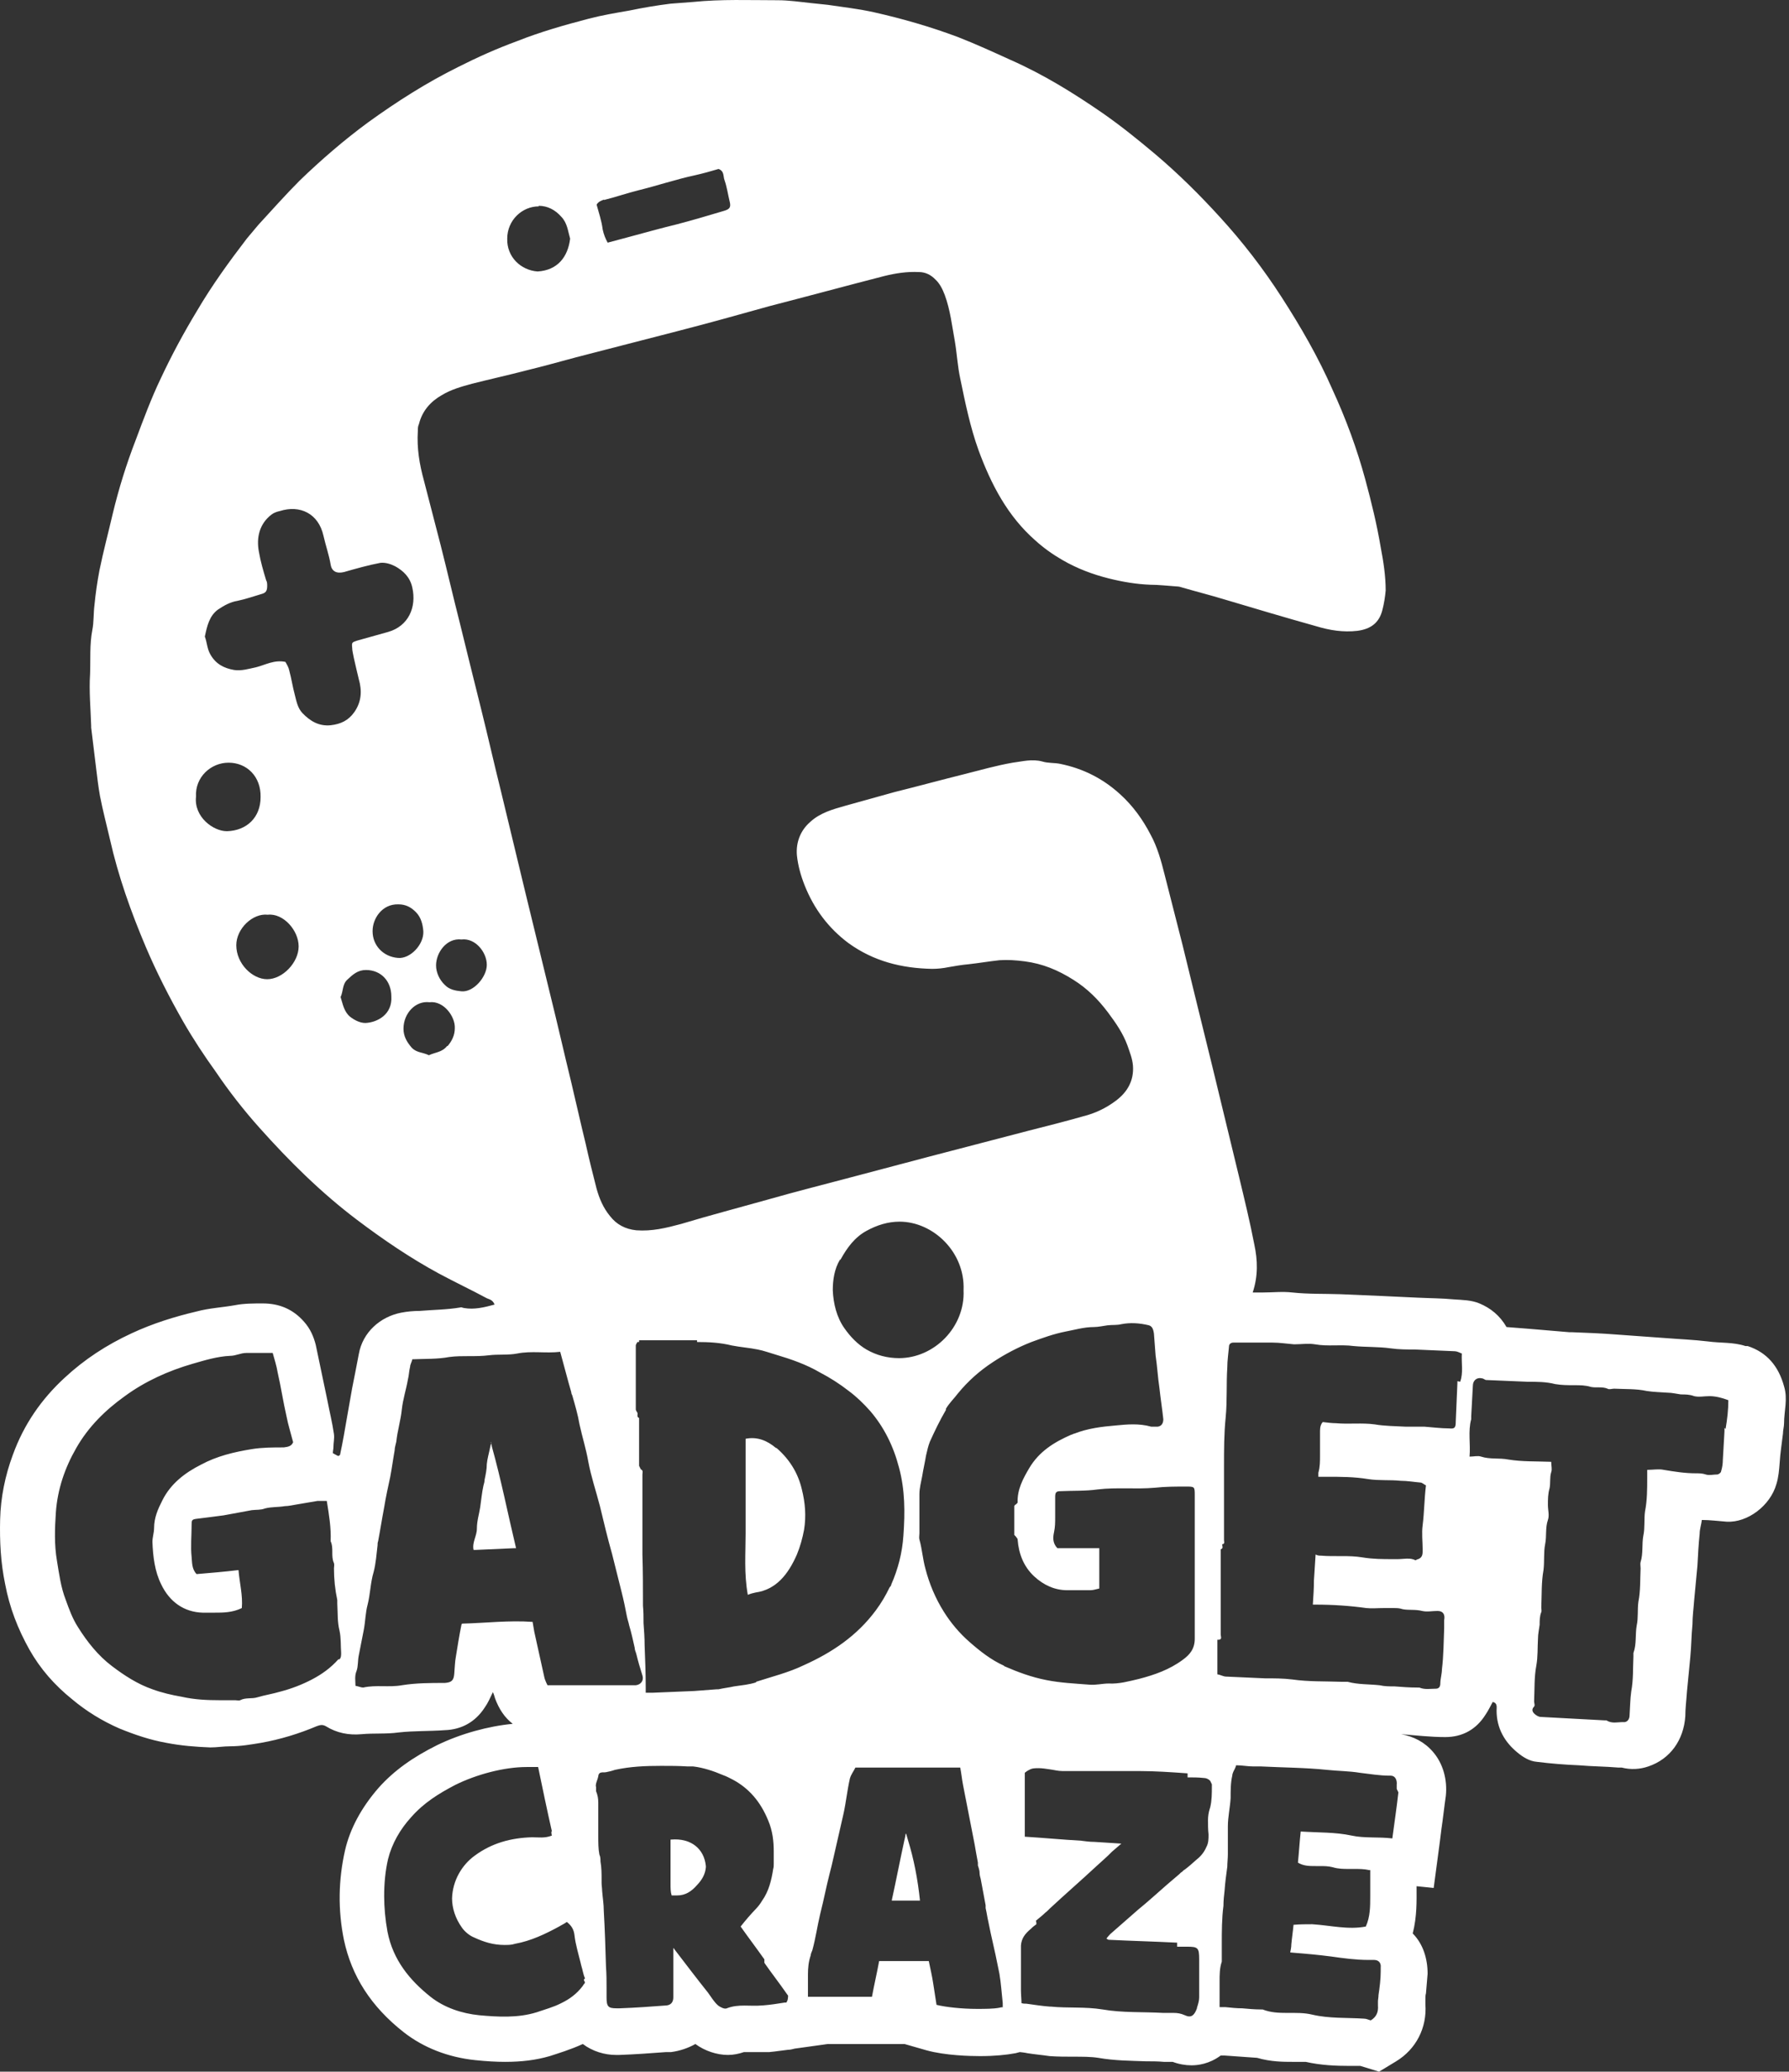 <svg width="108" height="125" viewBox="0 0 108 125" fill="none" xmlns="http://www.w3.org/2000/svg">
<rect x="0" y="0" width="108" height="125" fill="#333333" stroke="none"/>
<path d="M29.655 87.021C29.655 87.021 29.621 87.23 29.588 87.334C29.521 87.681 29.422 87.994 29.388 88.341C29.388 88.654 29.322 88.967 29.255 89.28C29.255 89.384 29.222 89.523 29.188 89.627C29.088 90.079 29.055 90.496 28.988 90.947C28.922 91.364 28.789 91.781 28.789 92.233C28.789 92.685 28.489 93.067 28.589 93.519C28.655 93.519 28.689 93.519 28.722 93.519C29.488 93.484 30.254 93.449 31.054 93.415C31.087 93.415 31.12 93.415 31.154 93.415C30.654 91.33 30.254 89.28 29.688 87.264C29.688 87.195 29.655 87.125 29.621 87.021H29.655Z" fill="white"/>
<path d="M46.843 87.369C46.31 86.917 45.71 86.674 45.011 86.813C45.011 88.759 45.011 90.635 45.011 92.546C45.011 93.727 44.911 94.944 45.144 96.229C45.31 96.16 45.444 96.125 45.61 96.09C46.843 95.916 47.575 95.013 48.108 93.797C48.308 93.311 48.442 92.824 48.541 92.303C48.675 91.469 48.608 90.67 48.408 89.871C48.175 88.863 47.642 88.029 46.876 87.369H46.843Z" fill="white"/>
<path d="M105.371 81.218C104.638 80.975 103.872 81.045 103.105 80.94C102.239 80.836 101.34 80.801 100.474 80.732C99.508 80.662 98.542 80.593 97.576 80.523C96.71 80.454 95.81 80.419 94.911 80.384C94.844 80.384 94.811 80.384 94.744 80.384C93.912 80.315 93.079 80.245 92.279 80.176C91.813 80.141 91.38 80.106 90.947 80.072C90.547 79.377 89.981 78.925 89.315 78.647C88.815 78.439 88.282 78.439 87.782 78.404C87.049 78.334 86.317 78.334 85.584 78.299C84.851 78.265 84.085 78.23 83.352 78.195C82.552 78.161 81.72 78.126 80.92 78.091C79.954 78.056 78.988 78.091 78.022 77.987C77.423 77.917 76.823 77.987 76.223 77.987C76.024 77.987 75.857 77.987 75.624 77.987C75.957 76.979 75.924 76.041 75.724 75.103C75.457 73.713 75.124 72.358 74.791 70.968C74.258 68.779 73.725 66.555 73.192 64.366C72.593 61.934 71.993 59.501 71.393 57.034C71.027 55.609 70.66 54.15 70.294 52.725C70.094 51.926 69.861 51.092 69.461 50.363C68.995 49.459 68.395 48.625 67.629 47.93C66.563 46.957 65.364 46.367 63.998 46.089C63.665 46.019 63.266 46.054 62.932 45.95C62.3 45.776 61.7 45.95 61.134 46.019C60.134 46.193 59.168 46.471 58.202 46.714C56.803 47.062 55.404 47.444 54.005 47.791C53.006 48.069 52.006 48.347 51.007 48.625C50.274 48.834 49.508 49.042 48.908 49.598C48.309 50.119 48.042 50.849 48.109 51.614C48.176 52.239 48.342 52.83 48.575 53.42C49.142 54.845 50.008 55.992 51.207 56.895C52.739 58.007 54.438 58.424 56.27 58.459C56.603 58.459 56.936 58.424 57.27 58.355C57.669 58.285 58.069 58.216 58.469 58.181C59.102 58.111 59.701 58.007 60.334 57.938C60.834 57.903 61.333 57.938 61.866 58.007C62.932 58.146 63.865 58.528 64.798 59.119C65.63 59.64 66.297 60.3 66.896 61.1C67.363 61.725 67.796 62.35 68.062 63.08C68.195 63.462 68.362 63.879 68.395 64.296C68.462 65.2 68.062 65.895 67.363 66.416C66.763 66.868 66.097 67.18 65.397 67.354C64.298 67.667 63.199 67.945 62.1 68.223C60.101 68.744 58.102 69.265 56.104 69.786C54.538 70.203 52.939 70.62 51.373 71.037C49.675 71.489 48.009 71.906 46.31 72.392C44.578 72.879 42.846 73.331 41.114 73.852C40.214 74.095 39.348 74.304 38.416 74.234C37.749 74.165 37.216 73.887 36.817 73.365C36.417 72.879 36.184 72.323 36.017 71.732C35.784 70.829 35.551 69.891 35.351 68.987C35.051 67.771 34.785 66.555 34.485 65.304C34.052 63.532 33.652 61.76 33.219 60.022C32.719 57.972 32.22 55.922 31.72 53.872C31.22 51.787 30.721 49.737 30.221 47.652C29.821 46.054 29.455 44.421 29.055 42.822C28.622 41.085 28.189 39.348 27.756 37.576C27.356 36.012 26.99 34.414 26.59 32.85C26.257 31.564 25.924 30.279 25.591 28.993C25.324 28.02 25.158 27.047 25.224 26.005C25.224 25.866 25.224 25.727 25.291 25.588C25.491 24.789 25.991 24.233 26.657 23.85C27.223 23.503 27.856 23.329 28.489 23.155C29.588 22.878 30.687 22.634 31.753 22.356C32.753 22.113 33.752 21.835 34.785 21.557C36.817 21.036 38.815 20.515 40.847 19.994C42.746 19.507 44.611 18.986 46.477 18.465C48.775 17.874 51.074 17.248 53.372 16.658C54.072 16.484 54.771 16.38 55.471 16.415C55.87 16.415 56.203 16.588 56.47 16.866C56.736 17.109 56.903 17.457 57.036 17.804C57.369 18.708 57.469 19.646 57.636 20.549C57.769 21.314 57.803 22.078 57.969 22.843C58.269 24.302 58.569 25.762 59.068 27.151C59.834 29.236 60.834 31.147 62.499 32.607C62.999 33.059 63.532 33.441 64.132 33.788C65.031 34.309 65.964 34.657 66.93 34.9C67.763 35.109 68.595 35.248 69.428 35.282C69.961 35.282 70.527 35.352 71.06 35.386C71.16 35.386 71.293 35.421 71.393 35.456C72.226 35.699 73.059 35.908 73.858 36.151C75.724 36.707 77.589 37.263 79.455 37.784C80.254 38.027 81.087 38.166 81.953 38.062C82.719 37.958 83.252 37.61 83.452 36.811C83.552 36.429 83.618 36.012 83.652 35.63C83.652 34.761 83.519 33.892 83.352 33.024C83.119 31.634 82.786 30.279 82.419 28.924C81.92 27.082 81.253 25.275 80.454 23.538C79.588 21.557 78.522 19.715 77.356 17.909C76.257 16.206 75.024 14.608 73.659 13.114C72.426 11.758 71.127 10.473 69.728 9.291C68.695 8.423 67.662 7.589 66.563 6.824C64.798 5.608 62.999 4.496 61.034 3.627C59.968 3.141 58.902 2.655 57.836 2.238C56.17 1.612 54.471 1.126 52.773 0.743C51.84 0.535 50.907 0.431 49.974 0.292C49.641 0.257 49.308 0.222 48.975 0.187C48.309 0.118 47.643 0.014 46.943 0.014C45.244 0.014 43.545 -0.056 41.846 0.118C41.38 0.153 40.947 0.187 40.481 0.222C39.648 0.326 38.815 0.465 37.982 0.639C37.183 0.778 36.35 0.917 35.551 1.126C34.085 1.508 32.619 1.925 31.22 2.481C29.988 2.933 28.822 3.454 27.656 4.044C25.757 4.983 23.959 6.129 22.226 7.38C20.761 8.457 19.395 9.639 18.096 10.89C17.23 11.758 16.43 12.662 15.598 13.565C15.364 13.843 15.131 14.121 14.898 14.399C13.832 15.789 12.799 17.214 11.9 18.743C11.101 20.063 10.368 21.418 9.701 22.843C9.135 24.024 8.669 25.275 8.202 26.526C7.636 27.985 7.17 29.48 6.803 31.008C6.537 32.155 6.237 33.267 6.004 34.414C5.871 35.109 5.771 35.803 5.704 36.498C5.637 37.02 5.671 37.541 5.571 38.027C5.404 38.896 5.471 39.8 5.438 40.668C5.371 41.711 5.471 42.753 5.504 43.795C5.504 43.83 5.504 43.865 5.504 43.9C5.604 44.734 5.704 45.533 5.804 46.367C5.871 46.923 5.937 47.479 6.037 48.035C6.204 48.903 6.437 49.772 6.637 50.641C7.136 52.864 7.903 55.019 8.802 57.138C9.468 58.702 10.234 60.196 11.067 61.656C11.667 62.698 12.333 63.706 13.033 64.679C13.832 65.86 14.731 67.007 15.664 68.049C17.463 70.064 19.395 71.975 21.56 73.609C23.126 74.79 24.758 75.902 26.49 76.84C27.456 77.361 28.422 77.813 29.388 78.334C29.555 78.404 29.755 78.439 29.855 78.716C29.222 78.89 28.622 79.029 28.023 78.925C27.956 78.925 27.856 78.856 27.789 78.89C26.956 79.029 26.157 79.029 25.324 79.099C24.958 79.099 24.591 79.133 24.225 79.203C22.959 79.446 21.893 80.384 21.66 81.705C21.527 82.4 21.394 83.095 21.26 83.755C21.16 84.311 21.061 84.901 20.96 85.457C20.827 86.222 20.694 87.021 20.527 87.786C20.527 87.786 20.494 87.82 20.427 87.855C20.328 87.82 20.228 87.751 20.094 87.681C20.094 87.542 20.128 87.438 20.128 87.334C20.128 87.056 20.194 86.813 20.161 86.535C20.061 85.84 19.895 85.18 19.761 84.485C19.528 83.373 19.295 82.261 19.062 81.149C18.929 80.628 18.729 80.176 18.362 79.759C17.696 78.995 16.863 78.647 15.864 78.647C15.298 78.647 14.731 78.647 14.198 78.751C13.432 78.89 12.633 78.925 11.867 79.133C10.534 79.446 9.202 79.863 7.936 80.454C6.437 81.149 5.104 82.017 3.905 83.129C2.506 84.415 1.44 85.944 0.774 87.786C0.308 89.037 0.041 90.357 0.008 91.677C-0.025 92.998 0.041 94.283 0.308 95.569C0.574 96.994 1.074 98.279 1.773 99.53C2.44 100.712 3.306 101.685 4.338 102.518C5.204 103.248 6.17 103.839 7.203 104.291C8.136 104.673 9.069 104.986 10.034 105.159C10.934 105.333 11.8 105.402 12.699 105.437C13.099 105.437 13.499 105.368 13.899 105.368C14.531 105.368 15.131 105.264 15.764 105.159C16.93 104.951 18.062 104.603 19.128 104.152C19.328 104.082 19.462 104.047 19.661 104.152C20.328 104.569 21.061 104.708 21.827 104.638C22.559 104.569 23.326 104.638 24.058 104.534C24.991 104.43 25.924 104.464 26.857 104.395C27.856 104.36 28.689 103.908 29.255 103.04C29.455 102.762 29.588 102.449 29.755 102.101C29.821 102.24 29.855 102.379 29.888 102.484C30.121 103.109 30.454 103.63 30.954 104.013C29.488 104.152 27.823 104.603 26.39 105.298C24.924 106.028 23.792 106.827 22.859 107.87C21.827 109.051 21.127 110.337 20.827 111.657C20.427 113.429 20.394 115.236 20.761 117.043C21.227 119.232 22.393 121.074 24.392 122.637C25.557 123.541 27.023 124.131 28.689 124.305C29.355 124.375 29.954 124.409 30.488 124.409C31.487 124.409 32.353 124.305 33.186 124.062C33.719 123.888 34.418 123.68 35.184 123.332C35.784 123.784 36.517 123.992 37.183 123.992C37.25 123.992 37.316 123.992 37.383 123.992C38.349 123.958 39.282 123.888 40.214 123.819H40.514C41.047 123.749 41.547 123.575 41.98 123.332C42.546 123.749 43.279 123.992 43.945 123.992C44.278 123.992 44.611 123.923 44.911 123.819C44.911 123.819 44.978 123.819 45.078 123.819C45.178 123.819 45.244 123.819 45.344 123.819C45.477 123.819 45.611 123.819 45.744 123.819C46.01 123.819 46.21 123.819 46.443 123.819C46.843 123.784 47.243 123.714 47.576 123.68C47.709 123.68 47.843 123.645 47.976 123.61L49.974 123.332H52.739H54.605L55.937 123.714C57.07 124.027 58.569 124.062 59.168 124.062C60.034 124.062 60.734 123.992 61.3 123.888L61.567 123.819C61.567 123.819 61.9 123.853 62.033 123.888C62.466 123.958 62.899 123.992 63.365 124.062C63.865 124.097 64.331 124.097 64.798 124.097C65.331 124.097 65.864 124.097 66.297 124.166C67.296 124.34 68.229 124.34 69.162 124.375C69.528 124.375 69.894 124.375 70.261 124.409C70.427 124.409 70.561 124.409 70.66 124.409H70.727H70.794C71.16 124.548 71.56 124.618 71.926 124.618C72.293 124.618 72.992 124.548 73.692 124.027H73.925L75.89 124.166C76.723 124.409 77.489 124.409 78.022 124.409H78.189C78.389 124.409 78.689 124.409 78.822 124.409C79.754 124.618 80.654 124.653 81.453 124.653C81.653 124.653 81.886 124.653 82.053 124.653C82.053 124.653 82.086 124.653 82.12 124.653L83.252 125L84.285 124.375C85.484 123.645 86.15 122.359 86.05 120.935C86.05 120.865 86.05 120.761 86.05 120.657C86.05 120.518 86.05 120.379 86.084 120.274C86.117 119.927 86.15 119.51 86.183 119.093C86.183 118.19 85.917 117.321 85.317 116.695C85.317 116.695 85.317 116.695 85.284 116.661C85.55 115.618 85.517 114.68 85.517 113.95C85.517 113.916 85.517 113.881 85.517 113.811L86.55 113.916L86.916 111.171C86.95 110.893 86.983 110.649 87.016 110.371C87.116 109.711 87.183 109.051 87.283 108.356C87.383 107.383 87.116 106.41 86.516 105.715C86.017 105.125 85.351 104.777 84.585 104.638C85.484 104.708 86.35 104.812 87.249 104.812C88.282 104.812 89.115 104.36 89.681 103.457C89.848 103.213 89.981 102.935 90.114 102.692C90.414 102.762 90.347 103.005 90.347 103.213C90.347 104.291 90.847 105.125 91.613 105.75C91.946 106.028 92.346 106.271 92.779 106.306C93.612 106.41 94.478 106.48 95.311 106.514C96.11 106.584 96.91 106.584 97.709 106.653C97.776 106.653 97.842 106.653 97.909 106.653C98.442 106.792 99.008 106.758 99.508 106.584C100.84 106.132 101.64 104.986 101.74 103.561C101.74 103.074 101.806 102.588 101.84 102.067C101.906 101.372 101.973 100.712 102.039 100.017C102.106 99.356 102.106 98.662 102.173 98.001C102.173 97.515 102.239 97.063 102.273 96.577C102.339 95.882 102.406 95.187 102.473 94.457C102.506 93.832 102.539 93.171 102.606 92.546C102.606 92.268 102.706 91.99 102.739 91.712C103.239 91.712 103.738 91.781 104.238 91.816C105.504 91.886 106.87 90.843 107.236 89.558C107.369 89.141 107.403 88.689 107.436 88.272C107.469 87.681 107.569 87.091 107.636 86.5C107.636 86.291 107.702 86.083 107.702 85.874C107.702 85.145 107.936 84.415 107.702 83.651C107.369 82.434 106.67 81.6 105.504 81.218H105.371ZM36.45 12.071C37.15 11.897 37.849 11.654 38.549 11.48C39.681 11.202 40.814 10.82 41.946 10.577C42.413 10.473 42.913 10.334 43.379 10.195C43.745 10.334 43.645 10.646 43.745 10.89C43.879 11.272 43.945 11.724 44.045 12.141C44.145 12.523 44.045 12.627 43.679 12.731C42.746 13.009 41.813 13.287 40.88 13.53C39.881 13.774 38.882 14.052 37.849 14.33C37.45 14.434 37.083 14.538 36.683 14.642C36.55 14.399 36.45 14.156 36.383 13.843C36.317 13.322 36.15 12.835 36.017 12.349C36.117 12.175 36.284 12.106 36.483 12.036L36.45 12.071ZM32.519 12.418C33.052 12.418 33.519 12.662 33.885 13.079C34.252 13.461 34.285 13.947 34.418 14.399C34.285 15.511 33.652 16.31 32.453 16.38C31.453 16.31 30.587 15.511 30.621 14.399C30.621 13.287 31.52 12.453 32.519 12.453V12.418ZM11.833 48.069C11.767 46.888 12.733 46.019 13.799 46.019C14.898 46.019 15.764 46.853 15.731 48.104C15.731 49.32 14.898 50.119 13.699 50.154C12.866 50.154 11.7 49.285 11.833 48.069ZM16.13 59.084C15.231 59.084 14.265 58.146 14.265 57.034C14.265 56.026 15.264 55.088 16.164 55.193C17.096 55.088 18.029 56.131 18.029 57.104C18.029 58.077 17.063 59.084 16.13 59.084ZM18.262 43.031C17.962 42.718 17.896 42.301 17.796 41.919C17.663 41.433 17.596 40.946 17.463 40.46C17.43 40.286 17.33 40.112 17.23 39.938C16.564 39.8 16.03 40.112 15.498 40.251C15.031 40.355 14.565 40.494 14.132 40.425C13.532 40.321 13.033 40.077 12.699 39.487C12.499 39.139 12.499 38.757 12.366 38.41C12.499 37.784 12.633 37.159 13.166 36.776C13.532 36.533 13.899 36.325 14.332 36.255C14.831 36.151 15.331 35.977 15.797 35.838C16.064 35.769 16.13 35.63 16.13 35.352C16.13 35.248 16.13 35.109 16.064 35.004C15.897 34.448 15.731 33.892 15.631 33.302C15.464 32.433 15.664 31.599 16.397 31.043C16.53 30.939 16.73 30.869 16.897 30.835C18.096 30.452 19.228 30.974 19.528 32.329C19.661 32.919 19.861 33.475 19.961 34.066C20.028 34.483 20.328 34.622 20.761 34.518C21.494 34.309 22.226 34.101 22.959 33.962C23.259 33.927 23.592 34.031 23.859 34.17C24.358 34.448 24.758 34.831 24.891 35.456C25.158 36.638 24.658 37.784 23.425 38.132C22.793 38.305 22.193 38.479 21.56 38.653C21.26 38.757 21.227 38.757 21.26 39.07C21.26 39.278 21.327 39.487 21.36 39.695C21.46 40.147 21.56 40.564 21.66 40.981C21.86 41.676 21.827 42.336 21.394 42.962C21.027 43.483 20.561 43.691 19.961 43.761C19.262 43.83 18.729 43.517 18.262 43.031ZM22.06 61.725C21.727 61.725 21.394 61.551 21.127 61.343C20.761 61.03 20.694 60.578 20.561 60.161C20.727 59.814 20.661 59.397 20.96 59.119C21.294 58.806 21.593 58.528 22.093 58.528C22.992 58.528 23.625 59.188 23.625 60.127C23.692 61.204 22.793 61.69 22.06 61.725ZM22.493 56.166C22.493 55.436 23.059 54.532 24.058 54.567C24.491 54.567 24.825 54.741 25.124 55.054C25.424 55.366 25.524 55.783 25.557 56.2C25.591 56.999 24.758 57.868 24.025 57.799C23.126 57.729 22.493 57.034 22.493 56.2V56.166ZM26.99 63.115C26.69 63.497 26.257 63.497 25.89 63.671C25.557 63.497 25.158 63.532 24.858 63.219C24.558 62.872 24.358 62.524 24.358 62.072C24.358 61.134 25.091 60.37 25.924 60.474C26.79 60.37 27.489 61.343 27.456 62.038C27.456 62.455 27.29 62.802 27.023 63.115H26.99ZM27.856 59.814C27.489 59.779 27.123 59.71 26.857 59.432C26.523 59.119 26.324 58.667 26.324 58.25C26.324 57.486 26.956 56.582 27.856 56.687C28.689 56.582 29.388 57.451 29.388 58.216C29.388 58.945 28.589 59.883 27.856 59.814ZM20.427 100.121C19.961 100.642 19.428 101.024 18.829 101.337C18.229 101.65 17.596 101.893 16.93 102.067C16.463 102.206 15.997 102.275 15.531 102.414C15.198 102.518 14.831 102.414 14.498 102.588C14.432 102.623 14.298 102.588 14.198 102.588C13.899 102.588 13.599 102.588 13.266 102.588C12.499 102.588 11.733 102.553 10.967 102.379C10.368 102.275 9.768 102.136 9.202 101.928C8.302 101.615 7.503 101.094 6.77 100.538C5.937 99.912 5.271 99.079 4.705 98.175C4.372 97.654 4.172 97.098 3.972 96.542C3.672 95.778 3.572 94.978 3.439 94.179C3.272 93.206 3.306 92.233 3.372 91.26C3.472 89.87 3.905 88.585 4.605 87.369C5.338 86.083 6.37 85.075 7.536 84.241C8.769 83.338 10.168 82.713 11.6 82.296C12.333 82.087 13.099 81.844 13.899 81.809C14.232 81.809 14.531 81.635 14.865 81.635C15.364 81.635 15.897 81.635 16.463 81.635C16.564 82.017 16.697 82.4 16.763 82.817C16.963 83.685 17.096 84.589 17.296 85.457C17.396 85.979 17.563 86.5 17.696 87.021C17.596 87.264 17.396 87.299 17.13 87.334C16.497 87.334 15.831 87.334 15.198 87.438C14.132 87.612 13.099 87.855 12.133 88.376C11.167 88.863 10.301 89.523 9.801 90.531C9.535 91.052 9.302 91.573 9.302 92.198C9.302 92.477 9.202 92.754 9.202 93.032C9.235 93.901 9.335 94.805 9.735 95.604C10.234 96.646 11.101 97.272 12.233 97.306C12.466 97.306 12.666 97.306 12.899 97.306C13.466 97.306 14.032 97.306 14.598 97.028C14.665 96.264 14.465 95.534 14.398 94.735C13.532 94.839 12.699 94.909 11.867 94.978C11.567 94.666 11.6 94.249 11.567 93.936C11.5 93.31 11.567 92.65 11.567 92.025C11.567 91.747 11.567 91.677 11.867 91.642C12.133 91.608 12.433 91.573 12.699 91.538C12.966 91.504 13.232 91.469 13.499 91.434C14.065 91.33 14.631 91.226 15.198 91.121C15.464 91.087 15.731 91.121 15.997 91.017C16.397 90.913 16.797 90.948 17.196 90.878C17.43 90.878 17.696 90.809 17.929 90.774C18.329 90.704 18.762 90.635 19.162 90.565C19.328 90.565 19.528 90.565 19.728 90.565C19.861 91.399 19.994 92.164 19.961 92.998C20.161 93.415 19.961 93.901 20.161 94.318C20.194 94.422 20.161 94.527 20.161 94.631C20.161 95.291 20.228 95.916 20.361 96.542C20.361 96.611 20.361 96.681 20.361 96.75C20.394 97.306 20.361 97.862 20.494 98.383C20.594 98.835 20.561 99.287 20.594 99.739C20.594 99.878 20.594 100.017 20.494 100.121H20.427ZM50.74 76.006C51.14 75.276 51.607 74.651 52.306 74.269C52.939 73.921 53.605 73.713 54.305 73.713C56.337 73.713 58.269 75.555 58.169 77.848C58.269 80.072 56.403 81.948 54.272 81.948C53.572 81.948 52.906 81.774 52.306 81.427C51.773 81.114 51.34 80.662 50.974 80.141C50.507 79.481 50.307 78.647 50.274 77.848C50.274 77.222 50.374 76.562 50.707 76.006H50.74ZM27.856 98.036C27.723 98.696 27.623 99.322 27.523 99.947C27.456 100.295 27.456 100.642 27.423 100.99C27.39 101.407 27.256 101.511 26.857 101.546C25.991 101.546 25.124 101.546 24.258 101.685C23.492 101.824 22.693 101.65 21.927 101.824C21.793 101.824 21.66 101.754 21.46 101.719C21.46 101.441 21.394 101.129 21.527 100.816C21.627 100.538 21.593 100.19 21.66 99.878C21.76 99.356 21.86 98.87 21.96 98.349C22.06 97.828 22.06 97.306 22.193 96.82C22.36 96.16 22.36 95.499 22.559 94.839C22.693 94.318 22.726 93.797 22.793 93.241C22.793 93.171 22.793 93.067 22.826 92.998C22.959 92.303 23.059 91.642 23.192 90.948C23.292 90.322 23.425 89.731 23.559 89.106C23.659 88.585 23.725 88.064 23.825 87.508C23.825 87.334 23.892 87.16 23.925 86.986C23.992 86.326 24.192 85.701 24.258 85.04C24.325 84.415 24.525 83.824 24.625 83.234C24.691 82.99 24.691 82.713 24.758 82.469C24.758 82.33 24.858 82.191 24.891 82.017C25.657 81.983 26.39 82.017 27.123 81.879C27.922 81.774 28.722 81.879 29.521 81.774C30.088 81.705 30.687 81.774 31.22 81.67C32.086 81.496 32.953 81.67 33.819 81.566C34.052 82.4 34.252 83.199 34.485 83.998C34.485 84.068 34.518 84.137 34.551 84.207C34.718 84.797 34.885 85.353 34.984 85.944C35.151 86.708 35.384 87.438 35.517 88.203C35.684 89.106 35.984 89.975 36.217 90.878C36.45 91.851 36.683 92.824 36.95 93.762C37.15 94.527 37.316 95.256 37.516 96.021C37.649 96.542 37.749 97.028 37.849 97.55C37.883 97.723 37.949 97.897 37.982 98.071C38.116 98.522 38.216 98.974 38.316 99.426C38.316 99.565 38.382 99.669 38.416 99.808C38.515 100.225 38.649 100.677 38.782 101.094C38.882 101.407 38.682 101.65 38.382 101.685C38.016 101.685 37.649 101.685 37.316 101.685H33.052C33.052 101.685 32.886 101.372 32.852 101.163C32.653 100.26 32.453 99.356 32.253 98.453C32.22 98.245 32.186 98.036 32.153 97.862C30.721 97.758 29.322 97.932 27.889 97.967L27.856 98.036ZM35.284 119.684C35.284 119.684 35.218 119.753 35.184 119.823C34.818 120.309 34.385 120.622 33.885 120.865C33.419 121.108 32.886 121.247 32.386 121.421C31.254 121.769 30.054 121.699 28.922 121.595C27.889 121.491 26.823 121.143 25.991 120.483C24.725 119.475 23.725 118.259 23.392 116.556C23.259 115.827 23.192 115.097 23.192 114.402C23.192 113.638 23.259 112.908 23.425 112.178C23.659 111.24 24.158 110.371 24.825 109.642C25.591 108.773 26.49 108.217 27.489 107.696C28.755 107.07 30.421 106.619 31.787 106.619C31.953 106.619 32.12 106.619 32.253 106.619C32.32 106.619 32.419 106.619 32.486 106.619C32.753 107.904 33.019 109.19 33.319 110.51C33.319 110.51 33.319 110.51 33.286 110.51C33.286 110.58 33.286 110.684 33.319 110.754C32.886 110.927 32.519 110.858 32.12 110.858C30.854 110.893 29.688 111.205 28.655 111.97C27.889 112.526 27.323 113.464 27.29 114.541C27.29 115.132 27.489 115.757 27.889 116.313C28.056 116.556 28.356 116.8 28.622 116.904C29.222 117.182 29.788 117.356 30.454 117.356C30.654 117.356 30.887 117.356 31.087 117.286C32.053 117.112 32.919 116.695 33.752 116.244C33.919 116.139 34.085 116.07 34.218 115.966C34.485 116.174 34.651 116.417 34.685 116.8C34.751 117.356 34.918 117.877 35.051 118.433C35.084 118.606 35.151 118.78 35.184 118.954C35.218 119.093 35.251 119.232 35.318 119.371C35.318 119.371 35.284 119.406 35.251 119.44C35.251 119.51 35.284 119.545 35.318 119.614L35.284 119.684ZM47.476 120.83C47.476 120.83 47.409 120.83 47.376 120.83C46.943 120.9 46.51 120.969 46.044 121.004C46.044 121.004 46.044 121.004 46.01 121.004C45.311 121.074 44.578 120.9 43.879 121.178C43.745 121.247 43.479 121.108 43.346 121.004C43.112 120.796 42.946 120.518 42.746 120.24C42.08 119.406 41.447 118.572 40.647 117.529V119.44C40.647 119.44 40.647 119.788 40.647 119.962C40.647 120.135 40.647 120.344 40.647 120.518C40.647 120.796 40.514 120.969 40.248 121.004C39.315 121.074 38.382 121.143 37.416 121.178C37.349 121.178 37.283 121.178 37.216 121.178C36.717 121.178 36.617 121.074 36.617 120.518C36.617 120.344 36.617 120.135 36.617 119.962C36.617 119.545 36.617 119.128 36.583 118.676C36.55 117.564 36.517 116.452 36.45 115.305C36.45 114.889 36.383 114.506 36.35 114.089C36.35 113.916 36.317 113.777 36.317 113.603C36.317 113.533 36.317 113.499 36.317 113.429C36.317 113.047 36.317 112.699 36.25 112.317C36.25 112.178 36.25 112.039 36.184 111.9C36.117 111.553 36.117 111.171 36.117 110.788C36.117 110.615 36.117 110.441 36.117 110.267C36.117 109.989 36.117 109.781 36.117 109.537C36.117 109.537 36.117 109.468 36.117 109.433C36.117 109.364 36.117 109.294 36.117 109.225C36.117 109.225 36.117 109.19 36.117 109.155C36.117 109.016 36.117 108.877 36.117 108.773C36.117 108.53 36.084 108.321 35.984 108.078C35.984 108.009 35.984 107.939 35.984 107.835C35.917 107.661 36.084 107.383 36.117 107.175C36.15 106.862 36.417 106.966 36.583 106.931C36.75 106.897 36.916 106.862 37.116 106.792C38.049 106.584 38.982 106.549 39.914 106.549C40.447 106.549 40.98 106.549 41.513 106.584C41.613 106.584 41.747 106.584 41.846 106.584C42.446 106.653 43.079 106.862 43.645 107.105C43.845 107.175 44.045 107.279 44.245 107.383C45.211 107.904 45.91 108.703 46.377 109.85C46.643 110.476 46.71 111.101 46.71 111.727C46.71 111.97 46.71 112.213 46.71 112.456C46.71 112.56 46.71 112.665 46.677 112.769C46.577 113.429 46.41 114.124 46.01 114.68C45.91 114.854 45.777 115.028 45.644 115.167C45.311 115.514 45.011 115.861 44.711 116.244C45.178 116.904 45.677 117.564 46.144 118.224C46.144 118.294 46.144 118.363 46.144 118.433C46.577 119.058 47.043 119.649 47.476 120.274C47.509 120.309 47.543 120.379 47.576 120.413C47.576 120.413 47.576 120.413 47.576 120.448C47.576 120.448 47.576 120.552 47.543 120.691L47.476 120.83ZM45.644 101.511C45.211 101.65 44.778 101.685 44.312 101.754C44.012 101.824 43.679 101.858 43.379 101.928C43.379 101.928 43.312 101.928 43.279 101.928C42.812 101.963 42.38 101.997 41.913 102.032C41.08 102.067 40.248 102.101 39.415 102.136C39.282 102.136 39.148 102.136 38.982 102.136C38.982 102.032 38.982 101.928 38.982 101.858C38.982 100.99 38.949 100.121 38.915 99.287C38.915 98.835 38.882 98.383 38.849 97.932C38.849 97.584 38.849 97.237 38.815 96.889C38.815 95.847 38.815 94.805 38.782 93.797C38.782 93.727 38.782 93.658 38.782 93.588C38.782 92.059 38.782 90.496 38.782 88.967C38.782 88.863 38.849 88.724 38.682 88.654C38.649 88.585 38.615 88.515 38.582 88.446C38.582 87.473 38.582 86.535 38.582 85.562C38.416 85.492 38.515 85.353 38.482 85.249C38.449 85.18 38.382 85.11 38.382 85.04C38.382 83.998 38.382 82.921 38.382 81.879C38.382 81.635 38.382 81.427 38.382 81.184C38.382 81.114 38.449 81.045 38.482 80.975C38.515 80.975 38.549 80.975 38.582 80.975C38.582 80.975 38.582 80.906 38.582 80.871C39.748 80.871 40.914 80.871 42.08 80.871C42.08 80.871 42.08 80.94 42.08 80.975C42.779 80.975 43.479 81.01 44.178 81.184C44.711 81.288 45.244 81.323 45.744 81.427C46.11 81.496 46.477 81.635 46.843 81.74C47.776 82.017 48.675 82.33 49.508 82.817C50.108 83.129 50.707 83.512 51.24 83.929C51.707 84.276 52.14 84.693 52.539 85.145C53.372 86.118 53.938 87.264 54.272 88.55C54.638 89.905 54.638 91.26 54.538 92.65C54.471 93.693 54.205 94.7 53.805 95.604C53.805 95.673 53.739 95.743 53.705 95.778C53.472 96.264 53.206 96.716 52.872 97.167C51.74 98.696 50.241 99.704 48.542 100.468C47.609 100.92 46.61 101.163 45.644 101.476V101.511ZM60.601 121.108C60.601 121.108 60.434 121.108 60.334 121.143C59.968 121.213 59.468 121.213 58.968 121.213C58.069 121.213 57.103 121.108 56.537 120.969C56.47 120.552 56.403 120.135 56.337 119.684C56.27 119.232 56.17 118.815 56.07 118.329H53.072C52.939 119.058 52.773 119.753 52.639 120.483H48.775V119.128C48.775 118.745 48.809 118.363 48.942 117.981C48.942 117.877 49.008 117.773 49.042 117.668C49.242 116.939 49.342 116.209 49.508 115.514C49.575 115.271 49.608 115.062 49.675 114.819C49.841 114.055 50.008 113.325 50.208 112.56C50.274 112.282 50.341 111.97 50.407 111.692C50.574 110.962 50.74 110.232 50.907 109.503C51.074 108.773 51.14 108.043 51.307 107.314C51.373 107.07 51.54 106.862 51.64 106.653C51.973 106.653 52.306 106.653 52.639 106.653C53.039 106.653 53.405 106.653 53.805 106.653H53.839C55.004 106.653 56.17 106.653 57.336 106.653C57.503 106.653 57.636 106.653 57.803 106.653C57.803 106.653 57.902 106.653 57.969 106.653C58.036 107.001 58.069 107.348 58.136 107.696C58.369 108.877 58.602 110.093 58.835 111.275C58.902 111.657 58.968 112.039 59.035 112.387V112.56C59.035 112.56 59.135 112.838 59.135 112.977C59.135 113.116 59.168 113.255 59.202 113.36C59.301 113.881 59.401 114.437 59.501 114.958C59.501 115.028 59.501 115.062 59.501 115.132C59.568 115.41 59.601 115.688 59.668 115.966C59.834 116.834 60.068 117.738 60.234 118.606C60.267 118.78 60.301 118.919 60.334 119.093C60.434 119.684 60.467 120.274 60.534 120.865C60.534 120.935 60.534 121.039 60.534 121.108H60.601ZM60.601 100.503C59.834 100.156 59.168 99.634 58.535 99.079C57.936 98.557 57.403 97.932 56.97 97.237C56.47 96.438 56.104 95.569 55.87 94.666C55.704 94.075 55.671 93.484 55.504 92.893C55.471 92.789 55.504 92.65 55.504 92.511C55.504 91.712 55.504 90.948 55.504 90.148C55.504 89.801 55.604 89.419 55.671 89.071C55.737 88.654 55.837 88.237 55.904 87.82C55.97 87.542 56.037 87.23 56.137 86.986C56.437 86.326 56.736 85.701 57.103 85.075C57.103 85.075 57.103 85.04 57.103 85.006C57.303 84.658 57.603 84.38 57.836 84.068C58.435 83.338 59.135 82.713 59.934 82.191C60.667 81.705 61.467 81.288 62.266 80.975C62.932 80.732 63.599 80.489 64.298 80.35C64.864 80.245 65.431 80.072 66.03 80.072C66.297 80.072 66.597 80.002 66.863 79.967C67.129 79.933 67.429 79.967 67.696 79.898C68.229 79.794 68.795 79.828 69.361 79.967C69.595 80.037 69.628 80.28 69.661 80.454C69.695 80.906 69.728 81.323 69.761 81.774C69.861 82.434 69.894 83.095 69.994 83.755C70.061 84.38 70.161 85.006 70.228 85.631C70.228 85.874 70.127 86.048 69.894 86.083C69.761 86.083 69.628 86.083 69.495 86.083C68.762 85.874 68.029 85.944 67.329 86.013C66.497 86.083 65.664 86.187 64.864 86.5C64.798 86.5 64.731 86.569 64.665 86.569C63.632 87.021 62.733 87.577 62.133 88.585C61.767 89.21 61.4 89.87 61.433 90.67C61.433 90.67 61.367 90.739 61.333 90.774C61.3 90.774 61.233 90.843 61.233 90.878C61.233 91.469 61.233 92.025 61.233 92.615C61.233 92.615 61.3 92.685 61.333 92.72C61.367 92.789 61.433 92.824 61.433 92.893C61.5 93.762 61.8 94.527 62.433 95.117C62.999 95.638 63.665 95.951 64.431 95.951C64.898 95.951 65.364 95.951 65.83 95.951C65.997 95.951 66.197 95.882 66.363 95.847V93.415H63.832C63.532 93.102 63.565 92.754 63.632 92.442C63.699 92.129 63.699 91.851 63.699 91.538C63.699 91.121 63.699 90.704 63.699 90.322C63.699 90.044 63.765 89.975 64.032 89.975C64.764 89.94 65.531 89.975 66.263 89.87C67.429 89.731 68.562 89.87 69.728 89.766C70.361 89.697 70.96 89.697 71.593 89.697C72.126 89.697 72.126 89.697 72.126 90.253C72.126 93.137 72.126 95.986 72.126 98.87C72.126 99.495 71.826 99.843 71.393 100.156C70.594 100.746 69.695 101.059 68.762 101.302C68.162 101.441 67.563 101.615 66.93 101.58C66.563 101.58 66.163 101.685 65.764 101.65C64.898 101.58 64.032 101.546 63.166 101.372C62.266 101.198 61.433 100.885 60.634 100.538L60.601 100.503ZM73.026 109.155C72.959 109.364 72.926 109.607 72.926 109.815C72.926 110.093 72.926 110.406 72.959 110.684C72.959 110.962 72.959 111.205 72.826 111.449C72.692 111.761 72.493 112.005 72.226 112.213C71.993 112.421 71.76 112.63 71.527 112.804C71.46 112.838 71.427 112.873 71.36 112.943C71.293 112.977 71.26 113.012 71.194 113.082C70.96 113.29 70.694 113.499 70.461 113.707C69.861 114.228 69.295 114.75 68.695 115.236C68.129 115.722 67.596 116.209 67.03 116.695C66.963 116.765 66.863 116.869 66.796 116.973C66.863 117.008 66.896 117.043 66.93 117.043C68.295 117.112 69.695 117.147 71.06 117.217C71.06 117.286 71.06 117.39 71.06 117.46C71.26 117.46 71.46 117.46 71.66 117.46C72.326 117.46 72.393 117.529 72.393 118.224C72.393 118.537 72.393 118.85 72.393 119.162C72.393 119.614 72.393 120.066 72.393 120.518C72.393 120.726 72.326 120.935 72.259 121.143C72.259 121.143 72.259 121.143 72.259 121.178C72.093 121.63 71.893 121.769 71.527 121.595C71.293 121.491 71.094 121.456 70.86 121.456C70.66 121.456 70.427 121.456 70.228 121.456C68.995 121.386 67.763 121.456 66.563 121.247C65.497 121.074 64.465 121.178 63.432 121.074H63.365C62.899 121.039 62.466 120.969 61.966 120.9C61.866 120.9 61.767 120.9 61.666 120.865C61.666 120.622 61.633 120.344 61.633 120.101C61.633 120.031 61.633 119.962 61.633 119.892C61.633 119.475 61.633 119.058 61.633 118.676C61.633 118.572 61.633 118.467 61.633 118.363C61.633 118.12 61.633 117.877 61.633 117.634C61.633 117.564 61.633 117.46 61.633 117.39C61.666 116.939 61.9 116.661 62.233 116.383C62.333 116.278 62.466 116.174 62.566 116.105C62.566 116.035 62.566 115.966 62.533 115.896C62.733 115.722 62.932 115.583 63.099 115.41C63.199 115.34 63.299 115.236 63.365 115.167C64.298 114.298 65.264 113.464 66.197 112.595C66.497 112.317 66.83 112.039 67.129 111.727C67.296 111.588 67.496 111.414 67.696 111.24C67.129 111.205 66.597 111.171 66.064 111.136C65.797 111.136 65.531 111.101 65.264 111.066C64.098 110.997 62.999 110.893 61.866 110.823V106.966C61.866 106.966 62.033 106.827 62.133 106.792C62.299 106.688 62.499 106.688 62.699 106.688C62.899 106.688 63.132 106.723 63.365 106.758C63.632 106.792 63.865 106.862 64.132 106.862C64.531 106.862 64.931 106.862 65.297 106.862C65.364 106.862 65.464 106.862 65.531 106.862C65.797 106.862 66.03 106.862 66.297 106.862C66.397 106.862 66.53 106.862 66.63 106.862C67.329 106.862 67.996 106.862 68.695 106.862C68.695 106.862 68.728 106.862 68.762 106.862C69.728 106.862 70.727 106.931 71.693 107.001C71.693 107.07 71.693 107.175 71.693 107.244C72.026 107.244 72.326 107.244 72.659 107.279C72.826 107.279 72.959 107.348 73.059 107.453C73.092 107.522 73.126 107.592 73.159 107.661C73.159 107.696 73.159 107.731 73.159 107.8C73.159 108.217 73.159 108.634 73.059 109.051L73.026 109.155ZM84.418 108.148C84.318 109.051 84.185 109.954 84.052 110.927C83.185 110.823 82.386 110.927 81.587 110.754C80.621 110.545 79.588 110.58 78.522 110.51C78.455 111.136 78.422 111.727 78.355 112.387C78.689 112.595 79.055 112.595 79.421 112.595C79.488 112.595 79.588 112.595 79.654 112.595C79.921 112.595 80.188 112.595 80.454 112.665C80.787 112.769 81.12 112.769 81.453 112.769C81.553 112.769 81.653 112.769 81.753 112.769C82.053 112.769 82.353 112.769 82.653 112.838C82.653 112.838 82.686 112.838 82.719 112.838C82.719 112.908 82.719 113.012 82.719 113.082C82.719 113.151 82.719 113.255 82.719 113.325C82.719 113.707 82.719 114.055 82.719 114.437C82.719 115.028 82.719 115.653 82.453 116.244C81.387 116.452 80.321 116.174 79.221 116.105C78.855 116.105 78.489 116.105 78.089 116.139C78.055 116.522 77.989 116.939 77.956 117.321C77.956 117.495 77.922 117.634 77.889 117.807C78.755 117.877 79.555 117.946 80.354 118.051C81.087 118.155 81.853 118.259 82.586 118.259C82.719 118.259 82.819 118.259 82.952 118.259C83.219 118.259 83.385 118.433 83.352 118.711C83.352 118.745 83.352 118.815 83.352 118.85C83.352 118.884 83.352 118.919 83.352 118.954C83.352 119.44 83.285 119.927 83.219 120.379C83.219 120.518 83.185 120.657 83.185 120.761C83.185 120.865 83.185 120.935 83.185 121.004C83.219 121.421 83.085 121.699 82.752 121.907C82.619 121.873 82.486 121.803 82.353 121.803C81.32 121.734 80.254 121.803 79.221 121.56C78.222 121.317 77.189 121.63 76.223 121.247C76.223 121.247 76.157 121.247 76.124 121.247C75.757 121.247 75.357 121.213 74.991 121.178C74.658 121.178 74.325 121.143 73.992 121.108C73.858 121.108 73.758 121.108 73.625 121.108C73.625 121.108 73.625 121.039 73.625 121.004C73.625 120.935 73.625 120.9 73.625 120.83C73.625 120.726 73.625 120.657 73.625 120.552C73.625 120.205 73.625 119.857 73.625 119.545C73.625 119.162 73.625 118.745 73.758 118.363V118.294C73.758 118.259 73.758 118.224 73.758 118.19C73.758 118.12 73.758 118.051 73.758 118.016C73.758 117.773 73.758 117.564 73.758 117.321C73.758 116.556 73.758 115.757 73.858 114.993C73.858 114.68 73.892 114.367 73.925 114.089C73.958 113.603 74.025 113.116 74.091 112.63C74.091 112.387 74.125 112.143 74.125 111.866C74.125 111.727 74.125 111.553 74.125 111.379C74.125 111.136 74.125 110.927 74.125 110.684C74.125 110.51 74.125 110.371 74.125 110.198C74.125 109.642 74.258 109.051 74.291 108.495C74.291 108.043 74.291 107.557 74.391 107.14C74.391 107.07 74.425 106.966 74.458 106.897C74.525 106.758 74.591 106.653 74.624 106.514C74.991 106.514 75.324 106.584 75.657 106.584C75.824 106.584 75.957 106.584 76.124 106.584C77.456 106.653 78.788 106.653 80.121 106.792C80.787 106.862 81.453 106.862 82.086 106.966C82.686 107.036 83.285 107.14 83.885 107.14C83.885 107.14 83.918 107.14 83.952 107.14C84.218 107.14 84.351 107.383 84.318 107.696C84.318 107.696 84.318 107.696 84.318 107.731C84.318 107.8 84.318 107.87 84.318 107.939L84.418 108.148ZM87.982 83.338C87.982 83.338 87.982 83.407 87.982 83.442C87.949 84.207 87.916 85.006 87.882 85.77C87.882 86.152 87.816 86.222 87.483 86.187C86.983 86.187 86.483 86.118 85.984 86.083C85.617 86.083 85.217 86.083 84.851 86.083C84.218 86.048 83.585 86.048 82.986 85.944C82.219 85.84 81.42 85.944 80.654 85.874C80.421 85.874 80.154 85.84 79.854 85.805C79.754 85.909 79.688 86.083 79.688 86.326C79.688 86.813 79.688 87.334 79.688 87.82C79.688 88.168 79.688 88.515 79.588 88.863C79.588 88.932 79.588 89.002 79.588 89.106C79.788 89.106 79.921 89.106 80.088 89.106C80.92 89.106 81.753 89.106 82.586 89.245C83.252 89.349 83.918 89.28 84.551 89.349C84.951 89.349 85.351 89.419 85.75 89.454C85.85 89.454 85.95 89.558 86.084 89.627C85.984 90.426 85.984 91.226 85.884 92.025C85.817 92.511 85.884 93.032 85.884 93.519C85.884 93.762 85.884 93.971 85.617 94.075C85.55 94.075 85.484 94.144 85.451 94.144C85.118 93.971 84.751 94.075 84.385 94.075C84.285 94.075 84.218 94.075 84.118 94.075C83.485 94.075 82.886 94.075 82.253 93.971C81.42 93.832 80.587 93.936 79.754 93.866C79.654 93.866 79.555 93.866 79.421 93.797C79.388 94.318 79.355 94.839 79.321 95.361C79.321 95.847 79.288 96.299 79.255 96.82C79.288 96.82 79.355 96.82 79.421 96.82C80.454 96.82 81.487 96.889 82.486 97.028C82.819 97.063 83.152 97.028 83.519 97.028C83.718 97.028 83.918 97.028 84.118 97.028C84.318 97.028 84.485 97.028 84.684 97.098C85.051 97.167 85.451 97.098 85.85 97.202C86.15 97.272 86.45 97.202 86.783 97.202C87.116 97.202 87.249 97.411 87.183 97.758C87.183 97.897 87.183 98.071 87.183 98.245C87.15 99.079 87.149 99.912 87.049 100.712C87.049 100.99 86.95 101.302 86.95 101.58C86.95 101.789 86.85 101.893 86.683 101.893C86.35 101.893 86.017 101.963 85.684 101.824C85.65 101.824 85.584 101.824 85.55 101.824C85.084 101.824 84.651 101.789 84.185 101.754C83.885 101.754 83.585 101.754 83.285 101.685C82.653 101.615 81.986 101.65 81.353 101.476C81.22 101.476 81.087 101.476 80.954 101.476C79.988 101.441 78.988 101.476 78.022 101.337C77.456 101.268 76.923 101.268 76.357 101.268C75.591 101.233 74.791 101.198 74.025 101.163C73.858 101.163 73.692 101.059 73.492 101.024V98.939C73.492 98.939 73.559 98.939 73.592 98.939C73.792 98.905 73.692 98.731 73.692 98.627C73.692 97.584 73.692 96.542 73.692 95.499V93.484C73.892 93.415 73.758 93.276 73.792 93.171C73.958 93.171 73.892 92.998 73.892 92.928C73.892 91.955 73.892 90.948 73.892 89.975C73.892 89.592 73.892 89.175 73.892 88.793C73.892 88.689 73.892 88.585 73.892 88.481C73.892 87.473 73.892 86.5 73.992 85.527C74.091 84.519 74.025 83.512 74.091 82.504C74.091 82.087 74.158 81.67 74.192 81.253C74.192 81.079 74.325 81.01 74.458 81.01C74.558 81.01 74.658 81.01 74.758 81.01C75.457 81.01 76.124 81.01 76.823 81.01C77.256 81.01 77.689 81.079 78.122 81.114C78.555 81.114 78.988 81.045 79.388 81.114C80.154 81.253 80.954 81.114 81.72 81.218C82.453 81.288 83.219 81.253 83.952 81.357C84.451 81.427 84.918 81.427 85.417 81.427C86.217 81.462 87.016 81.496 87.816 81.531C87.949 81.531 88.082 81.6 88.249 81.67C88.215 82.261 88.349 82.817 88.149 83.373L87.982 83.338ZM104.105 86.153C104.105 86.153 104.105 86.291 104.105 86.361C104.071 86.952 104.038 87.508 104.005 88.098C104.005 88.307 103.971 88.55 103.905 88.758C103.905 88.863 103.738 88.967 103.672 88.967C103.439 88.967 103.172 89.037 102.972 88.967C102.772 88.897 102.572 88.897 102.373 88.897C101.706 88.897 101.073 88.793 100.441 88.689C100.141 88.62 99.808 88.689 99.441 88.689C99.441 88.863 99.441 89.002 99.441 89.141C99.441 89.836 99.441 90.531 99.308 91.191C99.241 91.677 99.308 92.198 99.208 92.65C99.108 93.171 99.208 93.727 99.041 94.249C99.008 94.353 99.041 94.492 99.041 94.631C99.008 95.291 99.041 95.986 98.908 96.646C98.842 97.133 98.908 97.619 98.808 98.071C98.708 98.627 98.808 99.183 98.608 99.739C98.608 99.808 98.608 99.878 98.608 99.947C98.575 100.642 98.608 101.372 98.475 102.067C98.409 102.553 98.409 103.005 98.375 103.491C98.375 103.769 98.209 103.943 97.975 103.908C97.642 103.908 97.309 104.013 96.976 103.804C96.976 103.804 96.91 103.804 96.876 103.804C96.243 103.769 95.61 103.735 94.944 103.7C94.311 103.665 93.678 103.63 93.012 103.596C92.879 103.596 92.712 103.491 92.612 103.387C92.513 103.283 92.446 103.144 92.612 102.97C92.679 102.901 92.612 102.762 92.612 102.657C92.646 101.928 92.612 101.198 92.746 100.503C92.846 99.947 92.812 99.426 92.846 98.87C92.846 98.592 92.912 98.314 92.946 98.036C92.946 97.793 92.946 97.515 93.046 97.272C93.079 97.202 93.046 97.098 93.046 96.994C93.079 96.229 93.046 95.465 93.179 94.735C93.245 94.214 93.179 93.658 93.279 93.171C93.379 92.685 93.279 92.198 93.445 91.712C93.545 91.434 93.445 91.121 93.445 90.809C93.445 90.461 93.445 90.148 93.545 89.801C93.612 89.488 93.545 89.141 93.645 88.828C93.712 88.654 93.645 88.446 93.645 88.203C92.746 88.168 91.88 88.203 91.047 88.064C90.514 87.959 89.948 88.064 89.415 87.89C89.215 87.82 88.982 87.89 88.715 87.89C88.782 87.125 88.615 86.361 88.815 85.631C88.815 85.597 88.815 85.527 88.815 85.457C88.848 84.832 88.882 84.241 88.915 83.616C88.915 83.303 89.148 83.095 89.448 83.164C89.548 83.164 89.648 83.268 89.714 83.268C90.547 83.303 91.38 83.338 92.213 83.373C92.779 83.373 93.345 83.373 93.878 83.512C94.278 83.581 94.644 83.581 95.044 83.581C95.377 83.581 95.71 83.581 96.043 83.685C96.377 83.755 96.71 83.651 97.043 83.79C97.143 83.859 97.309 83.79 97.442 83.79C98.109 83.824 98.775 83.79 99.408 83.929C99.841 83.998 100.241 83.998 100.674 84.033C100.94 84.033 101.207 84.102 101.473 84.137C101.74 84.137 102.006 84.137 102.273 84.241C102.572 84.311 102.872 84.241 103.205 84.241C103.572 84.241 103.971 84.346 104.338 84.485C104.338 85.075 104.271 85.631 104.171 86.222L104.105 86.153Z" fill="white"/>
<path d="M40.48 110.997C40.48 111.31 40.48 111.588 40.48 111.9C40.48 112.109 40.48 112.352 40.48 112.561C40.48 112.665 40.48 112.769 40.48 112.908C40.48 112.908 40.48 112.908 40.48 112.943C40.48 113.186 40.48 113.464 40.48 113.707C40.48 113.916 40.48 114.159 40.547 114.367C40.647 114.367 40.78 114.367 40.88 114.367C41.38 114.367 41.746 114.124 42.079 113.742C42.379 113.429 42.579 113.082 42.612 112.665C42.612 112.665 42.612 112.63 42.612 112.595C42.512 111.553 41.713 110.893 40.514 110.997H40.48Z" fill="white"/>
<path d="M54.672 110.649C54.672 110.649 54.638 110.893 54.605 110.997C54.339 112.213 54.105 113.429 53.839 114.645C53.839 114.645 53.839 114.645 53.839 114.68H55.538C55.404 113.394 55.171 112.178 54.805 110.997C54.772 110.893 54.738 110.754 54.705 110.649H54.672Z" fill="white"/>
</svg>
